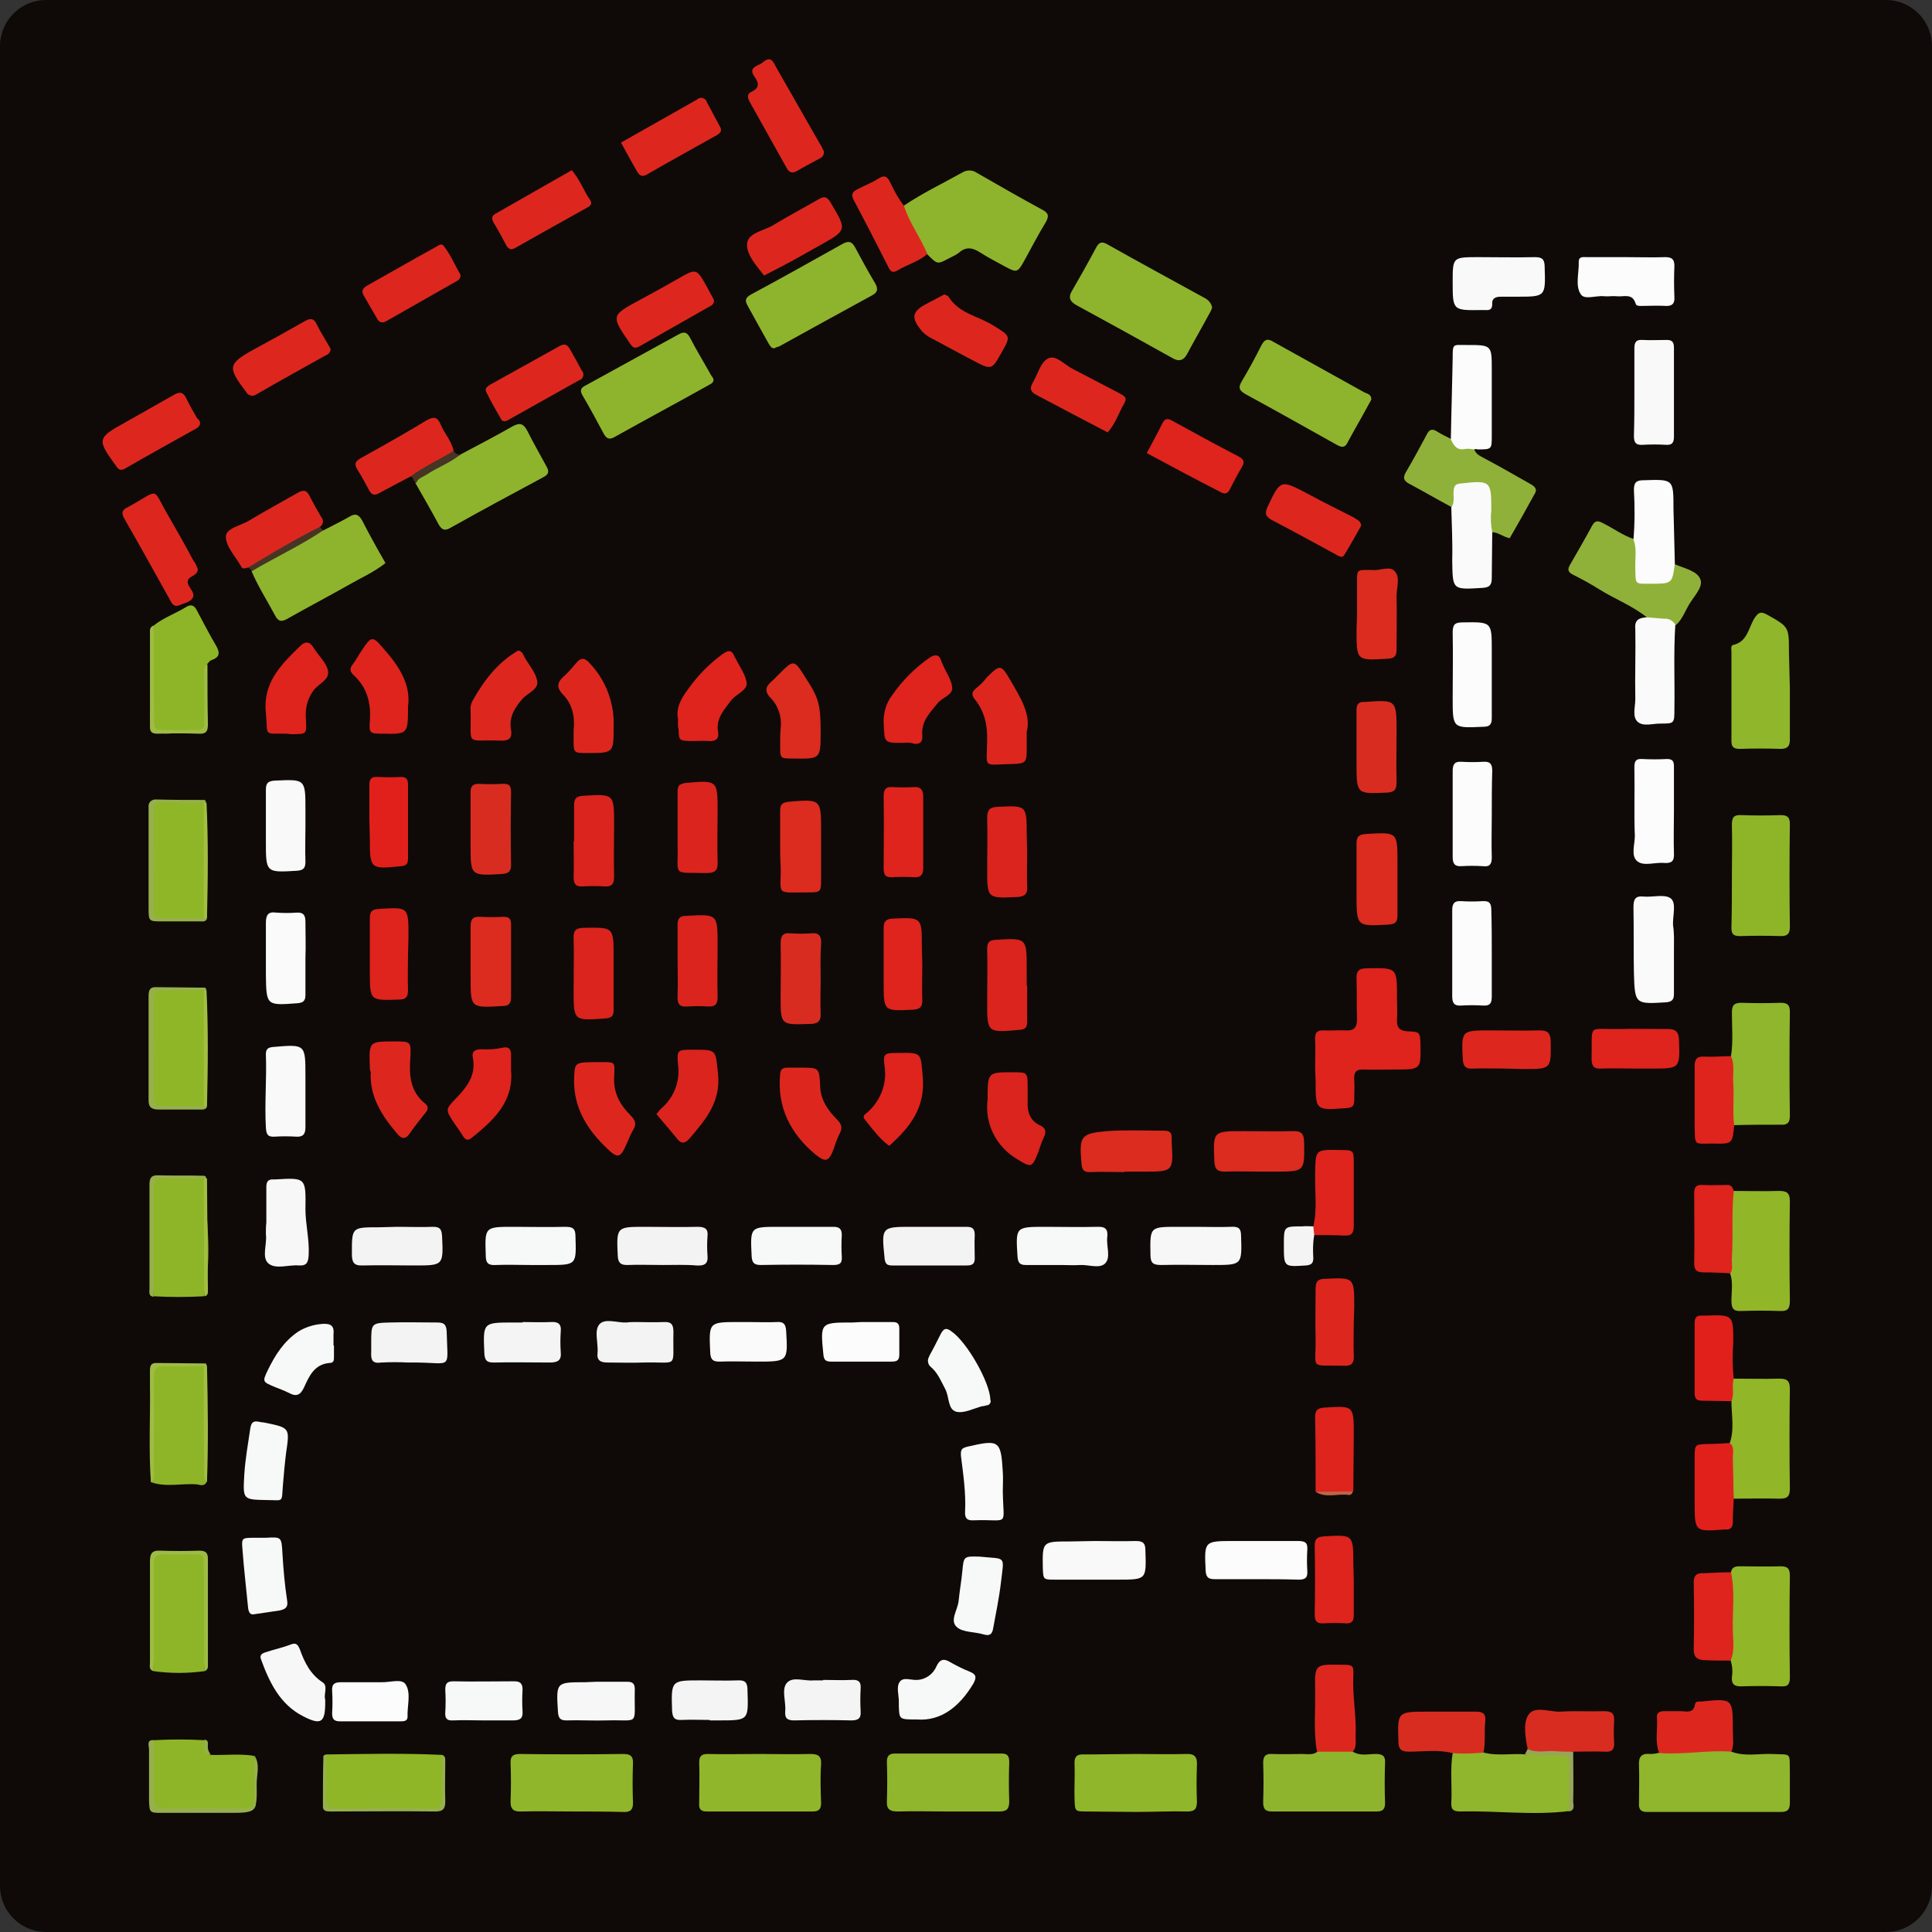 <?xml version="1.0" encoding="utf-8"?>
<!-- Generator: Adobe Illustrator 22.1.0, SVG Export Plug-In . SVG Version: 6.00 Build 0)  -->
<svg version="1.1" id="Calque_1" xmlns="http://www.w3.org/2000/svg" xmlns:xlink="http://www.w3.org/1999/xlink" x="0px" y="0px"
	 viewBox="0 0 420 420" style="enable-background:new 0 0 420 420;" xml:space="preserve">
<rect x="0" y="0" width="420" height="420" fill="#333333" stroke="none"/>
<style type="text/css">
	.st0{fill:#0F0A07;}
	.st1{fill:#8EB42D;}
	.st2{fill:#8FB62C;}
	.st3{fill:#DF231D;}
	.st4{fill:#90B62B;}
	.st5{fill:#8EB528;}
	.st6{fill:#91B628;}
	.st7{fill:#8EB626;}
	.st8{fill:#8FB139;}
	.st9{fill:#F9F9F9;}
	.st10{fill:#FAFAFB;}
	.st11{fill:#DD271E;}
	.st12{fill:#FCFCFC;}
	.st13{fill:#DA241D;}
	.st14{fill:#D92C20;}
	.st15{fill:#F4F3F3;}
	.st16{fill:#DC2B1F;}
	.st17{fill:#F7F7F7;}
	.st18{fill:#F7F8F8;}
	.st19{fill:#E1201C;}
	.st20{fill:#F4F4F4;}
	.st21{fill:#96B04C;}
	.st22{fill:#9EBC45;}
	.st23{fill:#463425;}
	.st24{fill:#A1BF42;}
	.st25{fill:#98A45A;}
	.st26{fill:#BF6447;}
</style>
<title>Etude</title>
<g id="Calque_2_1_">
	<g id="Etude">
		<path class="st0" d="M10,0h400c5.5,0,10,4.5,10,10v400c0,5.5-4.5,10-10,10H10c-5.5,0-10-4.5-10-10V10C0,4.5,4.5,0,10,0z"/>
		<path class="st0" d="M412.7,410H7.6c-0.6-1.2-0.3-2.5-0.3-3.7c0-130.8,0-261.6,0-392.4c-0.1-1.2-0.1-2.5,0.2-3.7
			C8.7,9.7,9.9,10,11.2,10H409c4.5,0,4-0.5,4,4c0,130.8,0,261.6,0,392.4C413,407.6,413.4,408.9,412.7,410z"/>
		<path class="st1" d="M263.5,66.9c-0.1,0.3-0.3,0.8-0.5,1.1c-1.6,3-3.3,5.9-4.9,8.9c-0.8,1.5-1.8,1.8-3.3,0.9
			c-6.8-3.8-13.7-7.6-20.5-11.3c-1.3-0.7-2.3-1.5-1.3-3.2c1.8-3.1,3.6-6.3,5.3-9.5c0.6-1.1,1.2-1.4,2.4-0.7
			c7.1,4,14.3,7.9,21.4,11.8C262.9,65.4,263.4,66.1,263.5,66.9z"/>
		<path class="st1" d="M196.5,44.7c4-2.7,8.4-4.8,12.7-7.2c1-0.6,2.2-0.6,3.2,0.1c4.7,2.7,9.4,5.4,14.2,8c1.3,0.7,1.5,1.3,0.8,2.6
			c-1.7,2.8-3.2,5.7-4.8,8.6c-1.4,2.5-1.6,2.5-4.2,1.1c-1.8-1-3.6-1.9-5.3-3s-3.1-1.3-4.6,0c-0.6,0.5-1.3,0.8-2.1,1.2
			c-2.6,1.4-2.6,1.4-4.7-0.7C198.8,52.2,196.8,48.9,196.5,44.7z"/>
		<path class="st2" d="M376.4,380.8c2.9,1.1,5.8,0.4,8.7,0.5c4.5,0.2,3.9-0.5,4,4c0,2.1,0,4.3,0,6.5c0,1.4-0.3,2.1-1.9,2.1
			c-9.7,0-19.5,0-29.2,0c-1.3,0-1.8-0.6-1.7-1.9c0-2.7,0.1-5.5,0-8.2c-0.1-1.9,0.5-2.7,2.5-2.5c0.7,0,1.3-0.1,2-0.3
			c4.3-1.1,8.8-1.5,13.3-1.3C374.9,379.8,375.8,380.1,376.4,380.8z"/>
		<path class="st3" d="M285.9,232.1c0-2,0.1-4.1,0-6.1c-0.1-1.4,0.4-2.1,1.9-2s3.2-0.1,4.8,0c1.8,0.1,2.4-0.7,2.4-2.4
			c-0.1-2.9,0-5.9-0.1-8.8c-0.1-1.8,0.6-2.3,2.4-2.3c6.4-0.1,6.4-0.2,6.4,6.4c0,1.6,0.1,3.2,0,4.8s0.5,2.4,2.3,2.5
			c2.7,0.1,2.7,0.2,2.8,2.8c0.1,5.5,0.1,5.5-5.5,5.5c-2.3,0-4.5,0.1-6.8,0c-1.7-0.1-2.2,0.6-2.1,2.2s0,2.9,0,4.4s-0.5,1.7-1.8,1.8
			c-6.6,0.5-6.6,0.5-6.6-5.9L285.9,232.1z"/>
		<path class="st1" d="M298.1,86.9l-0.5,0.9c-1.5,2.8-3.1,5.5-4.6,8.3c-0.6,1.3-1.3,1.2-2.4,0.6c-6.6-3.7-13.2-7.4-19.8-11
			c-1.4-0.8-1.7-1.4-0.8-2.9c1.5-2.5,2.9-5.1,4.2-7.7c0.7-1.3,1.3-1.6,2.6-0.8c6.6,3.7,13.2,7.3,19.8,11
			C297.3,85.6,298.2,85.8,298.1,86.9z"/>
		<path class="st1" d="M155.1,82.4c0.1,0.8-0.5,1-1,1.3c-6.8,3.8-13.7,7.5-20.5,11.3c-1.2,0.7-1.8,0.3-2.4-0.8
			c-1.5-2.8-3-5.6-4.6-8.3c-0.6-1.1-0.3-1.6,0.7-2.1c6.7-3.7,13.5-7.4,20.2-11.1c1.4-0.8,2-0.3,2.6,0.9c1.4,2.7,3,5.3,4.5,8
			C154.8,81.8,155,82.2,155.1,82.4z"/>
		<path class="st1" d="M168.4,75.7c-0.8,0.1-1-0.6-1.3-1c-1.6-2.8-3.1-5.6-4.6-8.3c-0.7-1.2-0.3-1.8,0.8-2.4
			c6.7-3.6,13.3-7.3,19.9-11c1.3-0.7,2-0.5,2.7,0.8c1.4,2.6,2.8,5.2,4.3,7.7c0.7,1.2,0.7,2-0.6,2.7c-6.8,3.7-13.5,7.4-20.2,11.1
			C169,75.4,168.7,75.5,168.4,75.7z"/>
		<path class="st1" d="M100.1,98.8c3.8-2,7.6-4,11.3-6.1c1.6-0.9,2.4-0.6,3.2,0.9c1.3,2.6,2.8,5.2,4.2,7.8c0.7,1.2,0.4,1.8-0.8,2.4
			c-6.7,3.6-13.4,7.2-20,10.9c-1.3,0.8-2,0.5-2.7-0.8c-1.6-3-3.3-5.9-5-8.9c1.6-3.7,5.3-4.4,8.5-5.8C99.3,99.1,99.8,99.2,100.1,98.8
			z"/>
		<path class="st1" d="M70.3,115.3c1.9-1,3.8-1.9,5.7-3c1.3-0.8,2-0.4,2.7,0.8c1.6,3.1,3.3,6.2,5.1,9.3c-2.5,2-5.3,3.2-7.9,4.7
			c-4.4,2.5-9,4.9-13.4,7.4c-1.2,0.7-2,0.7-2.7-0.7c-1.7-3.2-3.7-6.3-5.1-9.6c1.5-2.7,4.6-3.2,6.9-4.7
			C64.3,117.8,67.1,116,70.3,115.3z"/>
		<path class="st1" d="M294.1,380.8c1.6,1,3.3,0.5,5,0.5c1.4,0,2.1,0.4,2,1.9c-0.1,2.9-0.1,5.9,0,8.8c0,1.3-0.5,1.8-1.8,1.8
			c-7.6,0-15.2,0-22.8,0c-1.6,0-1.9-0.7-1.9-2.1c0.1-2.8,0.1-5.7,0-8.5c0-1.5,0.6-2,2-1.9c2.1,0.1,4.3,0,6.5,0
			c1.1,0,2.3,0.3,3.3-0.5C288.7,379.2,291.7,379.2,294.1,380.8z"/>
		<path class="st4" d="M389.1,149.6c0,3.8,0,7.5,0,11.2c0,1.4-0.5,2-2,2c-2.9-0.1-5.9-0.1-8.9,0c-1.3,0-1.8-0.4-1.8-1.7
			c0-6.5,0-12.9,0-19.4c0-0.5-0.2-1.4,0.4-1.5c3.1-0.7,3.3-3.7,4.6-5.8c0.9-1.4,1.5-1.5,2.9-0.7c4.6,2.6,4.6,2.6,4.6,8L389.1,149.6z
			"/>
		<path class="st2" d="M341.2,393.7c-7.9,1-15.8-0.1-23.7,0.1c-1.4,0-2.1-0.3-2-1.9c0.2-3.6-0.3-7.2,0.3-10.8
			c2.2-0.9,4.6-0.9,6.8-0.1c3,0.8,6.1,0.1,9.2,0.4c2.6-1.5,5.4-0.8,8.2-0.7c0.9,0,1.7,0.7,1.7,1.6c0,0.1,0,0.1,0,0.2
			C341.4,386.2,342,390,341.2,393.7z"/>
		<path class="st2" d="M376.3,229.6c0.5-3.1,0.2-6.3,0.2-9.5c0-1.6,0.5-2.1,2.1-2.1c2.8,0.1,5.6,0.1,8.5,0c1.4,0,2,0.4,2,1.9
			c-0.1,7.6-0.1,15.1,0,22.7c0,1.5-0.6,2-2,1.9c-3.4,0-6.8,0-10.2,0.1c-0.6-0.3-1.1-0.9-1.1-1.6C375.5,238.6,374.9,234,376.3,229.6z
			"/>
		<path class="st5" d="M376.5,190.2c0-3.6,0.1-7.3,0-10.9c0-1.6,0.4-2.2,2.1-2.1c2.8,0.1,5.7,0.1,8.5,0c1.4,0,2,0.4,2,1.9
			c-0.1,7.5-0.1,15,0,22.4c0,1.5-0.5,2-2,2c-3-0.1-5.9-0.1-8.9,0c-1.4,0-1.8-0.5-1.8-1.8C376.5,197.9,376.5,194.1,376.5,190.2z"/>
		<path class="st4" d="M246.9,381.3c3.6,0,7.3,0.1,10.9,0c2-0.1,2.5,0.7,2.4,2.5c-0.1,2.6-0.1,5.2,0,7.8c0,1.6-0.4,2.2-2.1,2.2
			c-3.7-0.1-7.5,0.1-11.2,0.1c-3.5,0-7-0.1-10.5-0.1c-2.7,0-2.7,0-2.8-2.5s0.1-5.2,0-7.8c-0.1-1.6,0.5-2.2,2.1-2.1
			C239.5,381.4,243.2,381.3,246.9,381.3z"/>
		<path class="st2" d="M205.7,393.8c-3.5,0-7-0.1-10.5,0c-1.7,0-2.5-0.4-2.4-2.3c0.1-2.8,0.1-5.6,0-8.5c0-1.3,0.5-1.8,1.8-1.8
			c7.7,0,15.4,0,23.1,0c1.4,0,1.7,0.6,1.7,1.9c-0.1,2.8-0.1,5.7,0,8.5c0,1.6-0.5,2.2-2.1,2.2C213.4,393.8,209.6,393.8,205.7,393.8z"
			/>
		<path class="st4" d="M165.2,381.3c3.6,0,7.3,0.1,10.9,0c1.6,0,2.5,0.3,2.4,2.2c-0.2,2.8-0.1,5.7,0,8.5c0,1.3-0.5,1.8-1.8,1.8
			c-7.7,0-15.4,0-23.1,0c-1.4,0-1.7-0.7-1.6-1.9c0-3,0.1-5.9,0-8.8c0-1.3,0.5-1.8,1.8-1.8C157.5,381.4,161.4,381.3,165.2,381.3z"/>
		<path class="st4" d="M124.3,393.8c-3.6,0-7.3-0.1-10.9,0c-2,0.1-2.5-0.7-2.4-2.5c0.1-2.6,0.1-5.2,0-7.8c-0.1-1.5,0.3-2.2,2-2.2
			c7.5,0.1,15,0.1,22.5,0c1.6,0,2.2,0.5,2.1,2.2c-0.1,2.7-0.1,5.5,0,8.2c0.1,2-0.8,2.3-2.4,2.2C131.6,393.8,127.9,393.8,124.3,393.8
			z"/>
		<path class="st6" d="M376.9,299.7c3.3,0,6.6,0.1,9.8,0c1.6,0,2.4,0.3,2.4,2.2c-0.1,7.2-0.1,14.5,0,21.7c0,2-0.8,2.2-2.4,2.2
			c-3.3-0.1-6.5,0-9.8,0c-2.5-3.4-0.9-7.1-1.2-10.7c0-0.4,0.1-0.9,0.3-1.3c1.1-3,0.4-6.1,0.4-9.2
			C375.5,302.8,375.2,301.1,376.9,299.7z"/>
		<path class="st6" d="M376.9,258.9c3.3,0,6.5,0.1,9.8,0c1.6,0,2.4,0.3,2.4,2.2c-0.1,7.2-0.1,14.5,0,21.7c0,1.6-0.4,2.3-2.1,2.2
			c-2.8-0.1-5.6-0.1-8.5,0c-1.7,0.1-2.1-0.6-2.1-2.2c0-2,0.4-4.1-0.3-6c-1.1-5.3-0.5-10.6-0.4-15.9
			C375.7,260,376.2,259.2,376.9,258.9z"/>
		<path class="st6" d="M376.3,341.8c0.2-1.2,1-1.3,2-1.3c3,0,5.9,0.1,8.8,0c1.5,0,2,0.5,2,2c-0.1,7.3-0.1,14.7,0,22.1
			c0,1.4-0.3,2.1-1.9,2c-2.9-0.1-5.9-0.1-8.8,0c-1.5,0-2-0.6-1.9-2c0.2-1.2,0.1-2.5-0.3-3.7C375.1,354.6,375.1,348.1,376.3,341.8z"
			/>
		<path class="st5" d="M33.4,136c2.1-1.7,4.7-2.6,7-4c1.2-0.8,1.9-0.3,2.4,0.7c1.4,2.6,2.7,5.2,4.2,7.7c0.9,1.6,0.7,2.5-1,3.1
			c-0.4,0.1-0.7,0.6-1,0.9c-0.8,3.9-0.3,7.8-0.3,11.8c0,2.4-0.8,3.2-3.1,3c-2.7-0.3-6.2,1.1-7.9-0.5c-1.9-1.8-0.6-5.3-0.6-8.1
			C33.2,145.7,32.8,140.9,33.4,136z"/>
		<path class="st7" d="M70.9,381.4c8.4-0.1,16.8-0.3,25.2,0.1c0.8,3.4,0.2,6.8,0.4,10.1c0.1,1.4-0.7,1.7-1.9,1.7
			c-7.4,0-14.7,0-22.1,0c-1.3,0-1.9-0.4-1.8-1.8C70.8,388.2,70.2,384.8,70.9,381.4z"/>
		<path class="st5" d="M33.5,378.3c3.6-0.2,7.2-0.2,10.9,0c0.8,0.9-0.2,2.6,1.4,3.2c3.1,0.1,6.3-0.3,9.4,0.2
			c0.8,3.3,0.2,6.7,0.4,10.1c0.1,1.5-0.9,2-2.2,2c-6.1,0.1-12.2,0.1-18.3,0c-1.1,0-2.2-0.4-2.2-1.6C33,387.4,32,382.8,33.5,378.3z"
			/>
		<path class="st8" d="M358,134.2c-3.1-2.5-6.8-3.9-10.2-6c-1.9-1.2-3.9-2.3-5.9-3.3c-1-0.5-1.2-1.1-0.6-2.1
			c1.6-2.8,3.3-5.7,4.8-8.5c0.7-1.3,1.4-1.1,2.5-0.5c2.2,1.1,4.2,2.6,6.6,3.4c1.8,1,1.1,2.7,1.4,4.2c0.3,1.6-0.8,3.9,1.9,4.4
			c2.3,0.4,4.3,0.2,4.9-2.6c0.1-0.3,0.4-0.5,0.8-0.5c2,0.9,4.9,1.4,5.5,3.4c0.5,1.6-1.5,3.6-2.5,5.3c-0.9,1.5-1.5,3.3-2.9,4.5
			C362.1,135.3,359.8,135.6,358,134.2z"/>
		<path class="st5" d="M44.9,322.2c-0.5,1-1.4,0.6-2,0.5c-3.3-0.3-6.8,0.7-10.1-0.5c0.7-7.3,0.2-14.7,0.2-22c0-2.7,0.6-3.9,3.5-3.6
			c2.6,0.3,5.2-0.2,7.8,0.2c0.8,5.2,0.1,10.4,0.3,15.5C44.8,315.6,44.4,318.9,44.9,322.2z"/>
		<path class="st5" d="M44.4,363.3c-3.7,0.5-7.3,0.5-11,0c-0.6-8-0.1-16-0.3-24c0-1.4,0.7-1.7,1.9-1.7c2.6,0,5.2,0,7.8,0
			c1.2,0,1.9,0.4,1.9,1.7C44.5,347.2,45,355.3,44.4,363.3z"/>
		<path class="st5" d="M44.3,281.8c-3.6,0.2-7.3,0.2-10.9,0c-0.8-8.2-0.1-16.4-0.3-24.6c0-1.2,0.8-1.5,1.8-1.4
			c3.2,0.1,6.3-0.2,9.4,0.2C44.9,264.6,46.2,273.2,44.3,281.8z"/>
		<path class="st8" d="M320.5,97.7c0.4,1.2,1.5,1.5,2.5,2.1c3.2,1.7,6.3,3.5,9.5,5.3c0.9,0.5,1.9,1.1,1.1,2.3
			c-1.8,3.3-3.6,6.5-5.4,9.6c-1.5-0.3-2.5-1.3-3.8-1.3c-2.1-1.9-0.9-4.4-1.2-6.7c-0.1-1.9-1.6-3.4-3.5-3.3c-0.5,0-1.1,0.2-1.5,0.4
			c-0.8,0.4-1,1.1-1.2,1.9s0,2.2-1.5,2.2c-3-1.6-5.9-3.3-8.9-4.9c-1.2-0.6-1.8-1.2-1-2.6c1.6-2.7,3.1-5.5,4.6-8.3
			c0.5-1,1.1-1.3,2.2-0.6s2,1.1,3,1.6C317.1,96.1,319,96.4,320.5,97.7z"/>
		<path class="st9" d="M355.3,85.2c0-3.2,0-6.3,0-9.5c0-1.3,0.4-1.9,1.7-1.8c1.8,0.1,3.6,0,5.4,0c1.2,0,1.5,0.6,1.5,1.7
			c0,6.5,0,12.9,0,19.3c0,1.2-0.3,1.9-1.7,1.8c-1.7-0.1-3.4-0.1-5.1,0c-1.6,0.1-1.9-0.6-1.9-2C355.3,91.6,355.3,88.4,355.3,85.2z"/>
		<path class="st10" d="M363.9,206.6c0,3.2,0,6.3,0,9.5c0,1.3-0.5,1.7-1.8,1.8c-6.6,0.4-6.7,0.4-6.9-6.3c-0.1-4.8,0-9.5-0.1-14.3
			c0-1.7,0.3-2.6,2.2-2.4s4.6-0.6,5.9,0.4s0.4,3.8,0.5,5.8C364,203,363.9,204.8,363.9,206.6z"/>
		<path class="st9" d="M315.8,61.3c0-5.4,0-5.4,5.6-5.4c4.1,0,8.2,0.1,12.3,0c1.6,0,2.1,0.5,2.1,2.2c0.2,6.4,0.2,6.4-6,6.4
			c-1.1,0-2.3,0-3.4,0s-2.1,0.2-2,1.6c0,1.1-0.5,1.4-1.5,1.3h-0.7C315.8,67.5,315.8,67.5,315.8,61.3z"/>
		<path class="st11" d="M179.1,32.9c0.1,0.6-0.2,1.2-0.8,1.5c-1.7,0.9-3.4,1.8-5.1,2.8c-1.1,0.6-1.7,0.2-2.2-0.7
			c-2.7-4.8-5.4-9.7-8.1-14.5c-0.4-0.8-0.5-1.6,0.4-2c1.7-0.8,1.8-1.8,0.8-3.2c-1.7-2.3,0.8-2.4,1.8-3.3c1.6-1.3,2.1-0.3,2.7,0.9
			c3.2,5.6,6.4,11.2,9.6,16.8C178.6,31.8,178.9,32.5,179.1,32.9z"/>
		<path class="st11" d="M43,123.7c0,1.7-2.3,1.4-2.2,2.9c0.1,1.1,1.5,2,1.2,3.1s-1.9,1.4-3.1,1.9c-1,0.4-1.5-0.3-1.9-1.1
			c-3.3-5.9-6.6-11.9-10-17.8c-0.7-1.2-0.4-1.9,0.7-2.4c7.4-4,5.1-4.6,9,2c1.8,3.1,3.6,6.3,5.3,9.5C42.5,122.4,42.8,123.2,43,123.7z
			"/>
		<path class="st12" d="M320.5,97.7c-0.7-0.1-1.3-0.2-2-0.1c-1.8,0.4-2.5-0.8-3.1-2.1c0.1-5.9,0.3-11.7,0.4-17.6c0-3.3,0-2.9,3-2.9
			c5.5,0,5.5,0,5.5,5.4c0,4.8,0,9.5,0,14.3c0,3,0,3-3.1,3C320.9,97.6,320.7,97.6,320.5,97.7z"/>
		<path class="st10" d="M315.5,110.3c0.8-1.1,0.4-2.4,0.5-3.6s0.5-1.5,1.6-1.6c6.5-0.7,6.6-0.6,6.6,5.9c-0.2,1.6-0.1,3.2,0.2,4.7
			c0,3.3-0.1,6.6-0.1,9.8c0,1.4-0.2,2.2-2,2.3c-6.6,0.4-6.5,0.5-6.6-6C315.8,118,315.6,114.1,315.5,110.3z"/>
		<path class="st10" d="M358,134.2c1.2,0.1,2.4,0.2,3.7,0.3c1-0.1,2,0.4,2.5,1.3c-0.4,6.1-0.1,12.2-0.2,18.3c0,3.2,0,3.2-3.1,3.2
			c-1.7,0-3.7,0.7-4.9-0.4s-0.5-3.2-0.5-4.9c-0.1-5.1,0.1-10.2,0-15.3C355.3,134.7,356.4,134.3,358,134.2z"/>
		<path class="st12" d="M364.1,122.6c-0.6,4.3-0.6,4.3-5.3,4.3c-3.5,0-3.2,0.2-3.3-3.3c-0.1-2.1,0.4-4.3-0.4-6.3
			c0.3-3.6,0.3-7.2,0.1-10.8c0-1.6,0.5-2.1,2.1-2.1c6.5-0.2,6.5-0.3,6.5,6.2C363.9,114.4,364,118.5,364.1,122.6z"/>
		<path class="st12" d="M353.5,55.9c2.8,0,5.7,0.1,8.5,0c1.4,0,2,0.4,2,1.9c-0.1,2.3-0.1,4.5,0,6.8c0.1,1.5-0.6,2-2,1.9
			c-1.6-0.1-3.2,0-4.8,0c-0.6,0-1.4,0.1-1.6-0.4c-0.7-2.5-2.6-1.5-4.2-1.7c-0.9-0.1-1.8,0.1-2.7,0c-1.8-0.2-4.3,0.9-5.1-0.5
			c-1.2-1.9-0.3-4.6-0.4-7c0-1.2,1-1,1.7-1L353.5,55.9z"/>
		<path class="st12" d="M324.3,177.2c0,3.1-0.1,6.1,0,9.2c0,1.4-0.4,2.1-1.9,1.9c-1.6-0.1-3.2-0.1-4.7,0c-1.5,0.1-1.9-0.6-1.9-2
			c0-6.2,0-12.4,0-18.7c0-1.4,0.4-2.1,1.9-2c1.6,0.1,3.2,0.1,4.8,0c1.6-0.1,1.9,0.7,1.9,2C324.3,170.8,324.3,174,324.3,177.2z"/>
		<path class="st11" d="M166.1,59.9c-1.7-2.2-3.8-4.5-3.7-6.8c0.1-2.5,3.6-2.9,5.6-4.1c3.3-2,6.7-3.8,10-5.7
			c1.3-0.8,1.9-0.4,2.6,0.8c3.5,5.9,3.6,5.9-2.3,9.2c-2,1.1-3.9,2.2-5.9,3.3S168.4,58.7,166.1,59.9z"/>
		<path class="st11" d="M155.2,65.2c0.1,0.6-0.3,1.2-0.9,1.4c-5.1,2.9-10.2,5.8-15.3,8.7c-1.1,0.6-1.5,0.2-2.1-0.7
			c-4.1-6-4.1-6,2.2-9.4c2.8-1.5,5.5-3,8.3-4.6c4-2.3,4-2.3,6.3,1.8C154.2,63.3,154.7,64.3,155.2,65.2z"/>
		<path class="st12" d="M324.3,207.4c0,3.1,0,6.1,0,9.2c0,1.4-0.3,2.1-1.9,2c-1.6-0.1-3.2-0.1-4.8,0c-1.5,0.1-1.9-0.6-1.9-2
			c0-6.2,0-12.4,0-18.7c0-1.4,0.4-2.1,1.9-2c1.6,0.1,3.2,0.1,4.7,0c1.6-0.1,1.9,0.6,1.9,2C324.3,201.1,324.3,204.3,324.3,207.4z"/>
		<path class="st9" d="M238,335c2.9,0,5.9,0.1,8.8,0c1.5,0,2.2,0.3,2.2,2c0.2,6.4,0.3,6.4-6,6.4h-13.6c-2.6,0-2.6,0-2.7-2.5
			c-0.1-5.8-0.1-5.8,5.8-5.8L238,335z"/>
		<path class="st12" d="M324.3,146.6c0,3.2,0,6.3,0,9.5c0,1.5-0.5,1.9-2,1.9c-6.5,0.3-6.5,0.3-6.5-6.2c0-4.8,0.1-9.5,0-14.3
			c0-1.9,0.6-2.2,2.3-2.2c6.2-0.1,6.2-0.1,6.2,6.1L324.3,146.6z"/>
		<path class="st12" d="M363.9,176.3c0,3.1-0.1,6.1,0,9.2c0.1,1.7-0.5,2.2-2.1,2.1c-2-0.2-4.5,0.8-5.9-0.4s-0.5-3.6-0.5-5.5
			c-0.2-5,0-10-0.1-14.9c0-1.3,0.3-1.9,1.7-1.8c1.8,0.1,3.6,0.1,5.4,0c1.2,0,1.5,0.5,1.5,1.6C363.9,169.7,363.9,173,363.9,176.3z"/>
		<path class="st11" d="M124.3,37c1.8,2.1,2.6,4.5,4,6.5c0.5,0.8,0.1,1.2-0.6,1.6c-5.2,2.9-10.4,5.8-15.7,8.8
			c-0.9,0.5-1.4,0.3-1.9-0.5c-0.9-1.7-1.8-3.4-2.8-5c-0.6-1.1-0.3-1.6,0.7-2.1C113.5,43.2,118.8,40.1,124.3,37z"/>
		<path class="st11" d="M135,31l16.6-9.4c0.5-0.5,1.3-0.4,1.8,0.1c0.1,0.1,0.2,0.2,0.2,0.4c1,1.8,1.9,3.6,2.9,5.4
			c0.6,1,0,1.5-0.7,1.9c-5,2.8-10.1,5.6-15.1,8.5c-1,0.6-1.6,0.4-2.2-0.6C137.3,35.2,136.2,33.2,135,31z"/>
		<path class="st11" d="M89.2,103.6c-2.2,1.2-4.4,2.3-6.6,3.5c-1.1,0.7-1.8,0.6-2.4-0.6c-0.8-1.5-1.6-3-2.5-4.4
			c-0.8-1.3-0.4-1.9,0.9-2.6c4.7-2.6,9.5-5.3,14.1-8.1c1.6-0.9,2.4-0.8,3.1,0.9c0.8,1.9,2.4,3.6,2.8,5.7
			C96.2,101,92.8,102.5,89.2,103.6z"/>
		<path class="st11" d="M100.1,59.7c0.1,0.6-0.3,1.2-0.8,1.4c-5.1,2.9-10.2,5.8-15.3,8.7C83,70.4,82.4,70,82,69.3
			c-1-1.7-1.9-3.3-2.9-5c-0.6-1-0.3-1.6,0.7-2.2c5-2.8,10-5.7,15.1-8.5c0.5-0.3,1.1-0.7,1.5-0.2C98,55.4,98.9,57.7,100.1,59.7z"/>
		<path class="st11" d="M71.9,75.9c-0.1,0.6-0.4,1.1-1,1.3c-5,2.8-10.1,5.6-15.1,8.5c-0.6,0.5-1.6,0.4-2.1-0.2
			c-0.1-0.1-0.1-0.2-0.2-0.3c-4.1-5.4-4-6.1,1.8-9.3c3.7-2,7.3-4,11-6.1c1.2-0.7,2-0.6,2.6,0.8C69.8,72.4,70.9,74.1,71.9,75.9z"/>
		<path class="st11" d="M43.5,91.9c0,0.8-0.6,1.1-1.1,1.4c-5,2.8-10.1,5.6-15.1,8.5c-0.9,0.5-1.4,0.5-2-0.4
			c-0.1-0.1-0.1-0.2-0.2-0.3c-4-5.5-4-5.9,2-9.2c3.5-2,7.1-4,10.6-6c1.5-0.9,2.2-0.6,2.9,0.9s1.5,2.8,2.3,4.2
			C43.3,91.2,43.4,91.6,43.5,91.9z"/>
		<path class="st9" d="M66.4,237.3c0,2.6,0,5.2,0,7.8c0,1.4-0.5,2.1-2,2c-1.6-0.1-3.2-0.1-4.7,0c-1.6,0.1-1.8-0.6-1.9-2
			c-0.3-5.3,0.2-10.6,0-15.9c0-1.1,0.4-1.5,1.6-1.6c7-0.6,7-0.6,7,6.3L66.4,237.3z"/>
		<path class="st11" d="M109.7,91.6c-0.2-0.1-0.5-0.1-0.6-0.2c-1.2-2.1-2.4-4.1-3.4-6.2c-0.4-0.8,0.3-1.2,0.9-1.6
			c5-2.8,10.1-5.6,15.1-8.4c1.1-0.6,1.7-0.2,2.2,0.7c0.9,1.6,1.8,3.2,2.6,4.7c0.5,0.5,0.4,1.3-0.1,1.8c-0.1,0.1-0.2,0.2-0.4,0.2
			l-15.7,8.8C110.1,91.5,109.9,91.5,109.7,91.6z"/>
		<path class="st11" d="M53.9,123.4c-0.4,0-0.8,0.4-1.3,0c-0.1-0.1-0.2-0.2-0.2-0.3c-1.2-2.1-3.3-4.3-3.3-6.4c0-1.9,3.2-2.4,5-3.5
			c3.5-2.1,7-4,10.5-6c1.2-0.7,2-0.8,2.7,0.6c0.8,1.6,1.7,3.2,2.6,4.7c0.5,0.6,0.4,1.5-0.3,2c0,0-0.1,0-0.1,0.1
			C64.8,118.2,59.5,121.1,53.9,123.4z"/>
		<path class="st12" d="M273.1,343.3c-3,0-5.9,0-8.9,0c-1.3,0-2-0.2-2.1-1.8c-0.3-6.5-0.4-6.5,6.2-6.5c4.6,0,9.3,0,13.9,0
			c1.4,0,2.1,0.3,2,1.8c-0.1,1.6-0.1,3.2,0,4.8c0.1,1.6-0.7,1.8-2,1.8C279.2,343.3,276.1,343.3,273.1,343.3z"/>
		<path class="st3" d="M147.4,156.3c-0.5-2.3,0.6-4.4,2.2-6.5c2.1-3,4.7-5.6,7.6-7.7c1.3-0.9,2-0.7,2.5,0.7c0,0.1,0.1,0.2,0.2,0.3
			c0.8,1.7,2.1,3.4,2.4,5.2s-2.2,2.5-3.3,3.9c-1.6,2.1-3.4,4-2.9,6.9c0.3,1.4-0.5,2.1-1.9,2s-2.7,0-4.1,0c-2.5-0.1-2.5-0.1-2.6-2.7
			C147.3,157.9,147.4,157.3,147.4,156.3z"/>
		<path class="st13" d="M214.7,239c0-5.9,0-5.9,5.4-5.9c3.3,0,3.3,0,3.3,3.3c0,1,0,2,0,3.1c-0.1,2.2,0.5,4.1,2.6,5.1
			c1.4,0.6,1.5,1.5,0.9,2.7c-0.5,1-0.8,2.1-1.2,3.2c-1.3,3.3-1.5,3.4-4.4,1.6C216.6,249.4,214,244.3,214.7,239z"/>
		<path class="st11" d="M205.3,64c0.3,0.2,0.7,0.2,0.9,0.5c2.3,3.7,6.5,4.2,9.8,6.3c3.7,2.3,3.8,2.2,1.7,5.9s-2.1,3.8-6.1,1.7
			c-2.9-1.5-5.8-3.1-8.6-4.6c-0.9-0.4-1.8-1-2.5-1.7c-2.6-3.1-2.3-4.4,1.2-6.2L205.3,64z"/>
		<path class="st11" d="M196.5,44.7c1.2,3.8,3.6,6.9,5.1,10.5c-1.9,1.7-4.4,2.3-6.5,3.6c-0.9,0.5-1.4,0.4-1.9-0.6
			c-2.5-4.9-5-9.8-7.6-14.7c-0.7-1.3-0.2-1.9,0.9-2.4c1.5-0.8,3.1-1.4,4.5-2.3s2-0.3,2.6,1C194.4,41.5,195.3,43.2,196.5,44.7z"/>
		<path class="st13" d="M223.3,214.3c0,2.6,0,5.2,0,7.8c0,1.3-0.4,1.7-1.8,1.8c-6.9,0.6-6.9,0.6-6.9-6.1c0-3.8,0.1-7.7,0-11.5
			c0-1.4,0.4-1.9,1.9-2c6.7-0.4,6.7-0.4,6.7,6.3V214.3z"/>
		<path class="st14" d="M102.3,180c0-2.6,0-5.2,0-7.8c0-1.3,0.5-1.8,1.8-1.8c1.7,0.1,3.4,0.1,5.1,0s1.9,0.6,1.9,2
			c-0.1,5.2-0.1,10.4,0,15.6c0,1.4-0.5,1.9-2,2c-6.8,0.4-6.8,0.4-6.8-6.3L102.3,180z"/>
		<path class="st15" d="M86.4,266.7c2.6,0,5.2,0.1,7.8,0c1.5,0,1.8,0.6,1.9,2c0.3,6.4,0.3,6.4-6,6.4c-3.7,0-7.5-0.1-11.2,0
			c-2,0.1-2.4-0.7-2.4-2.5c0-5.8-0.1-5.8,5.9-5.8L86.4,266.7z"/>
		<path class="st13" d="M133.4,211.5c0,2.7,0,5.4,0,8.1c0,1.3-0.5,1.7-1.8,1.8c-6.9,0.5-6.9,0.6-6.9-6.2c0-3.7,0.1-7.5,0-11.2
			c-0.1-1.8,0.6-2.3,2.3-2.3c6.4-0.1,6.4-0.2,6.4,6.4L133.4,211.5z"/>
		<path class="st16" d="M294.9,191.1c0-2.6,0-5.2,0-7.8c0-1.4,0.5-1.9,2-2c6.9-0.4,6.9-0.5,6.9,6.2c0,3.8,0,7.7,0,11.5
			c0,1.5-0.5,1.9-2,2c-6.9,0.4-6.9,0.4-6.9-6.5L294.9,191.1z"/>
		<path class="st13" d="M147.3,208.5c0-2.5,0-5,0-7.4c0-1.4,0.4-2,1.9-2c6.8-0.4,6.8-0.4,6.8,6.3c0,3.7-0.1,7.5,0,11.2
			c0,1.5-0.3,2.3-2.1,2.2c-1.5-0.1-2.9-0.1-4.4,0c-1.9,0.2-2.3-0.7-2.2-2.4C147.4,213.7,147.3,211.1,147.3,208.5z"/>
		<path class="st15" d="M202.3,266.7c2.6,0,5.2,0,7.8,0c1.3,0,1.8,0.4,1.8,1.8c-0.1,1.7,0,3.4,0,5.1c0,1.2-0.6,1.5-1.7,1.5
			c-5.4,0-10.9,0-16.3,0c-1.1,0-1.5-0.4-1.6-1.6c-0.7-6.8-0.7-6.8,6-6.8L202.3,266.7z"/>
		<path class="st11" d="M80.4,232c-0.2-5.6-0.2-5.6,5.4-5.6c3.5,0,3.6,0,3.4,3.6c-0.3,3.8,0,7.3,3.2,9.9c0.8,0.6,0.7,1.3,0.1,2
			c-1.2,1.5-2.4,3-3.5,4.6c-1,1.4-1.9,0.9-2.7-0.1c-3.3-3.9-6-8-5.7-13.4C80.4,232.7,80.4,232.3,80.4,232z"/>
		<path class="st14" d="M294.9,162.1c0-2.6,0-5.2,0-7.8c0-1.1,0.4-1.7,1.5-1.7c0.1,0,0.2,0,0.3,0c6.9-0.5,6.9-0.5,6.9,6.5
			c0,3.6-0.1,7.3,0,10.9c0,1.6-0.4,2.2-2,2.3c-6.7,0.3-6.7,0.4-6.7-6.4L294.9,162.1L294.9,162.1z"/>
		<path class="st15" d="M144.1,275c-2.6,0-5.2-0.1-7.8,0c-1.4,0-1.9-0.5-2-1.9c-0.3-6.4-0.3-6.4,5.9-6.4c3.8,0,7.7,0.1,11.5,0
			c1.6,0,2.3,0.5,2.1,2.1c-0.1,1.4-0.1,2.7,0,4.1c0.2,1.9-0.7,2.3-2.4,2.2C149.1,274.9,146.6,275,144.1,275z"/>
		<path class="st17" d="M260.1,266.7c2.5,0,5,0.1,7.5,0c1.6-0.1,2.2,0.3,2.2,2c0.2,6.3,0.2,6.3-6.1,6.3c-3.8,0-7.5-0.1-11.2,0
			c-1.7,0-2.4-0.3-2.4-2.2c-0.1-6.1-0.2-6.1,6-6.1L260.1,266.7z"/>
		<path class="st13" d="M124.8,182.9c0-2.6,0-5.2,0-7.8c0-1.4,0.4-2,1.9-2.1c6.8-0.4,6.8-0.5,6.8,6.3c0,3.7-0.1,7.4,0,11.2
			c0,1.6-0.4,2.3-2.1,2.2c-1.6-0.1-3.2-0.1-4.7,0c-1.5,0.1-2-0.5-2-2c0.1-2.6,0-5.2,0-7.8L124.8,182.9z"/>
		<path class="st13" d="M147.3,180.2c0-2.7,0-5.4,0-8.1c0-1.3,0.4-1.7,1.8-1.9c6.9-0.6,6.9-0.6,6.9,6.2c0,3.6-0.1,7.2,0,10.8
			c0.1,1.8-0.3,2.6-2.4,2.6c-7.7-0.2-6.1,0.9-6.3-6.2C147.3,182.5,147.3,181.3,147.3,180.2z"/>
		<path class="st13" d="M142.7,242.2c0.3-0.4,0.6-0.7,0.9-1.1c2.8-2.3,4.3-5.9,3.8-9.6c-0.3-3.3-0.1-3.3,3.2-3.3
			c5.4,0,4.9,0,5.5,5.3c0.6,6.1-2.7,9.9-6.2,14c-1.1,1.3-2,1.1-2.9-0.2C145.6,245.6,144.2,244,142.7,242.2z"/>
		<path class="st14" d="M178.4,212.9c0,2.5-0.1,5,0,7.4c0.1,1.8-0.7,2.3-2.4,2.3c-6.3,0.2-6.3,0.3-6.3-6.1c0-3.7,0.1-7.4,0-11.2
			c0-1.7,0.3-2.6,2.2-2.4c1.5,0.1,2.9,0.1,4.4,0c1.9-0.2,2.3,0.7,2.2,2.4C178.3,207.9,178.4,210.4,178.4,212.9L178.4,212.9z"/>
		<path class="st18" d="M173.1,266.7c2.7,0,5.4,0,8.1,0c1.3,0,1.8,0.5,1.8,1.8c-0.1,1.6-0.1,3.2,0,4.7c0.1,1.6-0.6,1.8-2,1.8
			c-5.2-0.1-10.4-0.1-15.6,0c-1.5,0-1.9-0.5-2-1.9c-0.3-6.4-0.4-6.4,6-6.4L173.1,266.7L173.1,266.7z"/>
		<path class="st18" d="M230.8,275c-2.6,0-5.2,0-7.8,0c-1.3,0-1.7-0.5-1.8-1.8c-0.4-6.5-0.5-6.5,6.1-6.5c3.7,0,7.5,0.1,11.2,0
			c1.9-0.1,2.4,0.6,2.2,2.3c-0.2,1.9,0.8,4.3-0.4,5.6s-3.6,0.3-5.5,0.4C233.5,275.1,232.2,275,230.8,275z"/>
		<path class="st10" d="M66.4,208.2c0,2.7,0,5.4,0,8.1c0,1.3-0.5,1.7-1.8,1.8c-6.7,0.5-6.7,0.5-6.8-6.2c0-3.7,0-7.5,0-11.2
			c0-1.7,0.4-2.6,2.3-2.3c1.5,0.1,2.9,0.1,4.4,0c1.5-0.1,1.9,0.6,1.9,2C66.4,203,66.5,205.6,66.4,208.2L66.4,208.2z"/>
		<path class="st3" d="M200.7,180.9c0,2.6,0,5.2,0,7.8c0,1.4-0.5,2.1-2,2c-1.6-0.1-3.2-0.1-4.7,0c-1.6,0.1-1.9-0.6-1.9-2
			c0-5.2,0.1-10.4,0-15.6c0-1.4,0.4-2.1,1.9-2c1.6,0.1,3.2,0.1,4.7,0c1.5-0.1,2,0.7,2,2C200.7,175.7,200.7,178.3,200.7,180.9z"/>
		<path class="st16" d="M169.6,183.6c0-2.5,0-5,0-7.4c0-1.3,0.4-1.7,1.8-1.9c7.1-0.6,7.1-0.6,7.1,6.4c0,3.5,0,7,0,10.5
			c0,2.6-0.1,2.8-2.6,2.8c-7.7,0-6,0.8-6.2-5.9C169.6,186.6,169.6,185.1,169.6,183.6z"/>
		<path class="st13" d="M223.3,185.2c0,2.5-0.1,5,0,7.5c0.1,1.5-0.4,2.2-2.1,2.3c-6.6,0.3-6.6,0.4-6.6-6.2c0-3.6,0.1-7.3,0-10.9
			c0-1.7,0.4-2.4,2.2-2.5c6.4-0.3,6.4-0.4,6.4,6.1L223.3,185.2z"/>
		<path class="st18" d="M115.2,275c-2.5,0-5-0.1-7.4,0c-1.5,0.1-2.2-0.3-2.2-2c-0.2-6.3-0.3-6.3,6.1-6.3c3.7,0,7.4,0.1,11.2,0
			c1.5,0,2.2,0.3,2.2,2c0.2,6.3,0.3,6.3-6,6.3L115.2,275z"/>
		<path class="st9" d="M66.4,179.5c0,2.6-0.1,5.2,0,7.8c0,1.4-0.4,1.9-1.9,2c-6.7,0.4-6.7,0.4-6.7-6.4c0-3.7,0-7.5,0-11.2
			c0-1.4,0.4-1.9,1.9-2c6.7-0.3,6.7-0.4,6.7,6.4L66.4,179.5z"/>
		<path class="st11" d="M240.8,94c-5.2-2.7-10.3-5.4-15.4-8.1c-1.2-0.6-1.7-1.3-0.9-2.7c1.1-1.8,1.7-4.5,3.4-5.3s3.5,1.4,5.3,2.3
			c3.2,1.7,6.4,3.3,9.6,5c2.3,1.2,2.3,1.3,1.1,3.4C243,90.4,242.3,92.3,240.8,94z"/>
		<path class="st11" d="M295.9,114.3c-1.2,2.1-2.4,4.3-3.7,6.4c-0.4,0.6-1,0.3-1.5,0c-4.8-2.6-9.5-5.2-14.3-7.7
			c-1.2-0.7-1.5-1.3-0.9-2.7c2.9-6.1,2.8-6.1,8.9-2.9c3.3,1.8,6.6,3.4,9.9,5.1C295,113,295.9,113.3,295.9,114.3z"/>
		<path class="st17" d="M57.9,265.8c0-2.6,0-5.2,0-7.8c0-1.1,0.4-1.7,1.6-1.6h0.3c6.7-0.4,6.7-0.4,6.6,6.4c0,3.4,0.9,6.7,0.7,10.1
			c-0.1,1.5-0.4,2.3-2.1,2.2c-2.2-0.2-5,0.9-6.6-0.4s-0.3-4.2-0.6-6.4C57.8,267.4,57.8,266.6,57.9,265.8z"/>
		<path class="st16" d="M178.4,159.1c0,5.9,0,5.9-6,5.8c-2.8,0-2.8,0-2.8-2.8c0-1.3,0-2.5,0.1-3.7c0.3-2.4-0.4-4.8-2.1-6.6
			c-1.6-1.6-1.1-2.7,0.4-3.9c0.4-0.4,0.8-0.8,1.2-1.2c3.4-3.4,3.4-3.4,5.9,0.6C178,151.7,178.4,153.2,178.4,159.1z"/>
		<path class="st14" d="M322.5,381c-2.3,0.2-4.5,0.3-6.8,0.1c-3.1-0.8-6.3-0.3-9.4-0.3c-1.8,0-2.3-0.6-2.3-2.3
			c-0.2-6.4-0.2-6.4,6.4-6.4c3.5,0,7,0,10.5,0c1.5,0,2.1,0.5,2,1.9C322.6,376.3,323,378.6,322.5,381z"/>
		<path class="st3" d="M62.3,159.5c-5.2-0.1-4,0.7-4.5-4.5c-0.7-6.7,3.4-10.6,7.5-14.6c1-1,2-1,2.8,0.3c0.1,0.2,0.3,0.4,0.4,0.6
			c1,1.5,2.5,2.9,2.8,4.5c0.4,1.9-1.9,2.8-3,4.1c-1.4,1.8-2,4-1.8,6.3c0.1,3.4,0.4,3.4-3.2,3.4L62.3,159.5z"/>
		<path class="st3" d="M249.3,98.5c1.2-2.3,2.4-4.4,3.4-6.5c0.6-1.2,1.3-1,2.2-0.5c4.7,2.6,9.5,5.2,14.3,7.7
			c1.1,0.6,1.5,1.1,0.8,2.3c-0.9,1.5-1.8,3.2-2.6,4.8c-0.5,1.1-1.2,1.2-2.2,0.6C259.9,104.2,254.7,101.4,249.3,98.5z"/>
		<path class="st16" d="M244.5,254.8c-2.5,0-5-0.1-7.4,0c-1.5,0.1-1.9-0.5-2-1.9c-0.5-5.9-0.2-6.5,5.5-7c4.1-0.3,8.4-0.1,12.5-0.1
			c1.1,0,1.7,0.4,1.6,1.6c0,0.2,0,0.4,0,0.7c0.4,6.6,0.4,6.6-6.1,6.6h-4.1L244.5,254.8z"/>
		<path class="st11" d="M124.8,235c0.1-4,0.1-4,4-4.1h1c4.3,0,3.8-0.3,3.7,3.5c-0.1,3.4,1.4,5.9,3.6,8.1c1.1,1.1,1.3,2,0.5,3.2
			c-0.5,0.9-0.9,1.8-1.3,2.8c-1.4,3.2-1.9,3.5-4.3,1.2C127.8,245.7,124.8,241.1,124.8,235z"/>
		<path class="st11" d="M133.4,158c0,5.7,0,5.7-5.7,5.7c-3,0-3,0-3-2.9c0-0.7,0-1.3,0-2c0.3-3-0.2-5.7-2.4-7.9
			c-1.3-1.4-1.2-2.5,0.1-3.7c1-0.9,1.9-1.9,2.8-3c1.2-1.5,2.1-1.1,3.2,0.2C131.8,148.1,133.6,153,133.4,158z"/>
		<path class="st11" d="M112.7,141.4c1,0.3,1.1,1.1,1.4,1.6c1,1.7,2.4,3.3,2.7,5.1s-2.2,2.6-3.3,3.9c-1.7,2-2.9,4-2.4,6.7
			c0.3,1.8-0.5,2.4-2.3,2.3c-7.8-0.3-6.3,1.5-6.5-6.6c-0.1-0.7,0.1-1.4,0.4-2C105.2,147.9,108.3,143.9,112.7,141.4z"/>
		<path class="st11" d="M223.2,159.1v3.5c0,3.2-0.1,3.4-3.4,3.5c-6.2,0.1-5.3,1.1-5.2-4.9c0.1-3.4-0.5-6.5-2.7-9.2
			c-0.7-0.9-0.7-1.5,0.2-2.3c0.9-0.7,1.7-1.5,2.4-2.4c2.9-2.9,3.1-2.9,5.1,0.5C221.8,151.6,224.2,155.3,223.2,159.1z"/>
		<path class="st11" d="M173.8,232.1h0.3c4,0,4,0,4.2,4.1c0.1,2.9,1.7,5.2,3.6,7.1c1.1,1.1,1.3,1.9,0.6,3.2c-0.5,1-0.9,2.1-1.2,3.1
			c-1.1,2.9-1.7,3.2-4,1.4c-5.4-4.5-8.4-10.2-7.7-17.5c0.1-1,0.5-1.4,1.5-1.4S172.9,232.1,173.8,232.1z"/>
		<path class="st16" d="M295,133.6c0-2.4,0-4.8,0-7.1c0-2.6,0-2.6,2.5-2.6c0.2,0,0.5,0,0.7,0c1.7,0.3,4-1.1,5.1,0.4
			c1.1,1.3,0.3,3.5,0.3,5.3c0.1,3.9,0,7.7,0,11.6c0,1.4-0.4,1.9-1.9,2c-6.8,0.4-6.8,0.5-6.8-6.2L295,133.6z"/>
		<path class="st3" d="M111.1,232.7c0.6,6.9-3.9,10.9-8.6,14.7c-0.9,0.7-1.4,0.3-1.9-0.5c-0.6-1-1.3-1.9-1.9-2.8
			c-1.9-2.9-1.9-2.9,0.5-5.4s4.3-5,3.6-8.7c-0.3-1.5,0.5-1.9,1.9-1.9c1.5,0.1,2.9,0,4.4-0.3c1.5-0.4,2.1,0.3,2,1.8
			C111.1,230.7,111.1,231.7,111.1,232.7z"/>
		<path class="st16" d="M111.1,208.9c0,2.6,0,5.2,0,7.8c0,1.4-0.4,2-1.9,2c-6.9,0.4-6.9,0.5-6.9-6.3c0-3.6,0-7.3,0-10.9
			c0-1.6,0.4-2.3,2.1-2.2s3.4,0.1,5.1,0c1.2,0,1.6,0.5,1.6,1.6C111.1,203.7,111.1,206.3,111.1,208.9z"/>
		<path class="st16" d="M273.8,254.7c-2.5,0-5-0.1-7.5,0c-1.5,0-2.2-0.4-2.3-2.1c-0.3-6.7-0.4-6.7,6.4-6.7c3.5,0,7,0.1,10.5,0
			c1.8-0.1,2.6,0.4,2.6,2.4c0.1,6.4,0.2,6.4-6.4,6.4L273.8,254.7z"/>
		<path class="st14" d="M332.1,380.2c-0.5-2.5-1-5.5,0.1-7.3c1.3-2.2,4.6-0.7,7-0.8c3.2-0.2,6.3,0,9.5-0.1c1.6,0,2.3,0.4,2.2,2.1
			c-0.1,1.6-0.1,3.2,0,4.8c0.1,1.5-0.6,2-2,1.9c-2.3-0.1-4.5,0-6.8,0C338.6,380.9,335.3,382,332.1,380.2z"/>
		<path class="st3" d="M196.4,161.5c-4.3,0-4.1,0-4.3-4.3c-0.1-2.1,0.5-4.3,1.8-6c2.2-3.2,4.9-5.9,8-8.1c1.3-0.9,2.3-1,2.8,0.8
			c0.1,0.3,0.3,0.6,0.4,0.9c0.7,1.6,1.8,3.1,1.9,4.7s-2.1,2.1-3.1,3.3c-1.7,2.1-3.7,4-3.4,7.1c0.1,1.3-0.4,1.9-1.7,1.8
			C197.9,161.4,197.1,161.4,196.4,161.5z"/>
		<path class="st3" d="M355.6,232.3c-2.5,0-5-0.1-7.5,0c-1.7,0.1-2.1-0.6-2.1-2.2c0.2-7.7-1.1-6.3,6-6.4c3.5-0.1,7,0,10.5,0
			c1.6,0,2.4,0.4,2.5,2.3c0.2,6.3,0.3,6.3-6.1,6.3H355.6z"/>
		<path class="st3" d="M88.7,153.6c0,6,0,6-5.5,5.9c-2.8,0-3-0.1-2.8-2.7c0.3-4-0.6-7.4-3.6-10.1c-0.8-0.8-0.8-1.4-0.1-2.3
			s1.3-2.1,2-3.1c2-3,2.3-3.1,4.5-0.5C86.5,144.5,89.4,148.6,88.7,153.6z"/>
		<path class="st11" d="M376.4,380.8c-5.2-0.4-10.4,0.7-15.7,0.3c-1-2.5-0.3-5.1-0.5-7.7c-0.1-1,0.5-1.4,1.5-1.4c1.2,0,2.5,0,3.7,0
			s2.8,0.6,3.1-1.6c0.1-0.6,0.9-0.5,1.4-0.5c6.8-0.7,6.8-0.7,6.8,6.2C376.7,377.7,377,379.3,376.4,380.8z"/>
		<path class="st3" d="M193.3,249.1c-1.1-0.8-2.1-1.8-3-2.9c-0.9-1-1.7-2.1-2.5-3.1c-0.1-0.3,0-0.7,0.3-0.9
			c3.2-2.5,4.8-6.5,4.2-10.4c-0.4-2.8,0-2.9,2.9-2.9c5.4-0.1,4.9,0,5.4,5.2C201.2,240.8,197.8,245.1,193.3,249.1z"/>
		<path class="st3" d="M200.5,209.7c0,2.6-0.1,5.2,0,7.8c0,1.4-0.5,1.9-2,2c-6.4,0.3-6.4,0.4-6.4-5.9c0-4,0-7.9,0-11.9
			c0-1.4,0.5-1.9,1.9-2c6.4-0.3,6.4-0.3,6.4,6L200.5,209.7z"/>
		<path class="st11" d="M294.1,380.8h-7.8c-0.8-4.5-0.3-9-0.4-13.5c-0.1-5.5,0-5.5,5.6-5.4c2.7,0,2.8,0.1,2.7,2.5
			c-0.2,4.4,0.7,8.7,0.5,13.1C294.7,378.7,294.9,379.9,294.1,380.8z"/>
		<path class="st3" d="M88.7,207.6c0,2.5-0.1,5,0,7.5c0,1.5-0.3,2.2-2,2.2c-6.3,0.2-6.3,0.3-6.3-6.1c0-3.9,0-7.7,0-11.6
			c0-1.4,0.4-1.9,1.9-2c6.5-0.4,6.5-0.5,6.5,5.9L88.7,207.6z"/>
		<path class="st3" d="M376.9,258.9c-0.5,4.9-0.1,9.7-0.4,14.6c-0.1,1.1,0.3,2.3-0.3,3.3c-1.9-0.1-3.8-0.2-5.8-0.2
			c-1.3,0-2.1-0.3-2.1-1.9c0.1-5.1,0-10.2,0-15.3c0-1.3,0.4-1.9,1.8-1.8c1.8,0.1,3.6,0,5.4,0C376.4,257.6,376.7,258.2,376.9,258.9z"
			/>
		<path class="st11" d="M327.4,232.3c-2.4,0-4.7-0.1-7.1,0c-1.5,0.1-2.2-0.3-2.3-2c-0.3-6.3-0.4-6.3,6.1-6.3c3.5,0,7,0.1,10.5,0
			c1.6,0,2.4,0.3,2.5,2.2c0.1,6.2,0.2,6.2-5.9,6.2L327.4,232.3z"/>
		<path class="st3" d="M376.3,229.6c0.9,1.9,0.3,4,0.5,6c0.2,3-0.2,6.1,0.2,9.1c-0.4,3.9-0.4,4-4.5,3.9c-4.4,0-4,0.6-4.1-3.9
			c0-4.3,0-8.6,0-12.9c0-1.6,0.5-2.2,2.2-2.1C372.4,229.8,374.3,229.6,376.3,229.6z"/>
		<path class="st11" d="M294.3,287.4c0,2.4-0.1,4.8,0,7.1c0.1,1.7-0.3,2.5-2.2,2.4c-7.6-0.2-6,1-6.1-5.9c-0.1-3.6,0-7.2,0-10.8
			c0-1.5,0.4-2.2,2.1-2.2c6.3-0.3,6.3-0.3,6.3,6.1L294.3,287.4z"/>
		<path class="st3" d="M294.3,343.6c0,2.5,0,5,0,7.5c0,1.3-0.4,1.9-1.8,1.8c-1.6-0.1-3.2-0.1-4.8,0c-1.6,0.1-1.9-0.7-1.9-2
			c0.1-5,0.1-10,0-14.9c0-1.4,0.5-1.9,2-2c6.4-0.4,6.4-0.4,6.4,6L294.3,343.6z"/>
		<path class="st19" d="M80.3,178.2c0-2.5,0-5,0-7.5c0-1.3,0.4-1.9,1.8-1.8c1.7,0.1,3.4,0.1,5.1,0c1.2,0,1.5,0.6,1.5,1.7
			c0,5.3,0,10.7,0,16c0,1.1-0.3,1.6-1.5,1.7c-6.7,0.7-6.8,0.6-6.8-5.9L80.3,178.2z"/>
		<path class="st3" d="M376.3,341.8c0.9,4.1,0.3,8.3,0.4,12.5c0,2.2,0.5,4.5-0.5,6.7c-1.9,0-3.8,0-5.8-0.1c-1.4-0.1-2.2-0.6-2.2-2.3
			c0.1-4.9,0.1-9.7,0-14.6c0-1.7,0.8-2.1,2.3-2C372.5,341.9,374.4,341.8,376.3,341.8z"/>
		<path class="st3" d="M285.5,266.6c0.9-3.8,0.3-7.7,0.4-11.5c0.1-5.2,0-5.2,5.3-5.1c3.1,0,3.1,0,3.1,3.1c0,4.4,0,8.9,0,13.3
			c0,1.6-0.4,2.3-2.1,2.2c-2.1-0.1-4.3-0.1-6.5-0.1C284.7,268,284.9,267.3,285.5,266.6z"/>
		<path class="st20" d="M113.6,287.4c2,0,4.1,0.1,6.1,0c1.5-0.1,2.4,0.3,2.2,2.1c-0.1,1.5-0.1,2.9,0,4.4c0.2,1.9-0.7,2.3-2.4,2.3
			c-4.1,0-8.1-0.1-12.2,0c-1.4,0-1.9-0.4-2-1.9c-0.3-6.8-0.4-6.8,6.3-6.8h2L113.6,287.4z"/>
		<path class="st18" d="M72.6,292.5c0,0.8,0,1.6,0,2.4s0,1.4-1,1.4c-3.3,0.3-4.4,2.9-5.5,5.3c-0.8,1.7-1.7,2.1-3.3,1.2
			c-1-0.5-2.1-0.9-3.1-1.3c-2.6-1.1-2.7-1.1-1.5-3.6c1.6-3.3,3.5-6.3,6.6-8.4c1.6-1,3.5-1.6,5.4-1.7c1.8-0.1,2.5,0.5,2.3,2.3
			c0,0.8,0,1.6,0,2.4H72.6z"/>
		<path class="st15" d="M88.7,296.2c-1.9-0.1-3.8-0.1-5.8,0c-2,0.3-2.3-0.6-2.2-2.3c0-0.7,0-1.4,0-2c0-4.2,0-4.3,4.1-4.4
			c3.4-0.1,6.8,0,10.2,0c1.4,0,2,0.3,2.1,1.9c0.2,8.4,1.3,6.9-6.4,6.8L88.7,296.2z"/>
		<path class="st3" d="M286,324.3c0-5.4,0-10.8-0.1-16.3c0-1.4,0.5-1.9,2-2c6.4-0.4,6.4-0.5,6.4,6c0,4.1-0.1,8.1-0.1,12.2
			C291.5,324.8,288.7,324.8,286,324.3z"/>
		<path class="st19" d="M376,313.7c1.1,0.8,0.7,2,0.7,3.1c0.1,3,0.1,6,0.2,9c-0.1,1.7-0.2,3.4-0.2,5.1c0,1.1-0.5,1.7-1.6,1.6h-0.3
			c-6.4,0.5-6.4,0.5-6.4-6c0-3.2,0-6.4,0-9.5s0-3,3.2-3.1C373,313.9,374.5,313.8,376,313.7z"/>
		<path class="st20" d="M154.3,373.9c-2,0-4.1-0.1-6.1,0c-1.7,0.1-2-0.6-2.1-2.1c-0.2-6.5-0.2-6.5,6.2-6.5c2.7,0,5.4,0.1,8.1,0
			c1.7-0.1,2.1,0.6,2.1,2.2c0.2,6.5,0.3,6.5-6.2,6.5H154.3z"/>
		<path class="st19" d="M376.9,299.7c-0.5,1.6,0.2,3.3-0.5,4.9c-2.1,0-4.3-0.1-6.4-0.1c-1.1,0-1.6-0.4-1.6-1.6c0-5.1,0-10.2,0-15.3
			c0-1.1,0.4-1.7,1.6-1.6c0.2,0,0.5,0,0.7,0c6.1-0.2,6.1-0.2,6.1,5.9C376.6,294.5,376.6,297.1,376.9,299.7z"/>
		<path class="st17" d="M70.7,369.5v0.6c0,4.4-0.9,5-4.8,3c-5.1-2.6-7.4-7.5-9.2-12.5c-0.3-0.9,0.4-1.2,1-1.4c1.8-0.6,3.7-1,5.5-1.7
			c1.2-0.5,1.6,0.1,2,1.1c1,2.8,2.3,5.4,4.9,7.1C71.4,366.5,70.3,368.3,70.7,369.5z"/>
		<path class="st20" d="M179,365.2c2,0,4.1,0.1,6.1,0c1.4-0.1,2.1,0.3,2,1.8c-0.1,1.7-0.1,3.4,0,5.1c0.1,1.5-0.6,1.9-2,1.9
			c-4.2-0.1-8.3-0.1-12.5,0c-1.6,0-2-0.6-1.9-2c0.2-2.1-0.9-4.8,0.4-6.2s3.8-0.3,5.8-0.5c0.7,0,1.4,0,2,0L179,365.2z"/>
		<path class="st15" d="M138.2,287.4c2,0,4.1,0.1,6.1,0c1.7-0.1,2.1,0.6,2.1,2.2c-0.2,8.1,1.3,6.4-6.5,6.6c-2.6,0.1-5.2,0-7.8,0
			c-1.5,0-2.4-0.4-2.2-2.1c0.2-2.1-0.8-4.8,0.4-6.2s3.9-0.3,5.9-0.4C136.9,287.4,137.6,287.4,138.2,287.4z"/>
		<path class="st18" d="M215.3,304.3c0.2,0.5-0.1,1.1-0.7,1.2c0,0-0.1,0-0.1,0c-0.3,0.1-0.7,0.2-1,0.2c-1.9,0.5-3.9,1.6-5.6,1.2
			c-1.9-0.5-1.5-3.2-2.4-4.9s-1.6-3.5-3.1-4.8c-0.7-0.5-0.9-1.6-0.4-2.3c0,0,0,0,0-0.1c0.9-1.6,1.7-3.2,2.5-4.8
			c0.6-1.1,1.1-1.5,2.3-0.6C210.2,291.7,215.2,300.5,215.3,304.3z"/>
		<path class="st10" d="M218,324.1c0.1,8.1,1.6,6.1-6.3,6.4c-1.4,0.1-2-0.4-1.9-1.9c0.2-4.1-0.4-8.1-0.9-12.1
			c-0.1-1.4,0.2-1.7,1.4-2c6.9-1.6,7.3-1.4,7.7,5.5C218.1,321.4,218,322.8,218,324.1z"/>
		<path class="st18" d="M199.3,373.8c-3.8,0-3.8,0-3.9-2.9c0-0.3,0-0.7,0-1c0-1.5-0.6-3.2,0.2-4.3s2.5-0.3,3.8-0.4
			c1.9-0.1,3.5-1.3,4.2-3c0.7-1.5,1.6-1.7,2.9-0.9c1.4,0.8,2.8,1.5,4.3,2.1c1.5,0.6,1.5,1.3,0.8,2.6
			C208.6,371,204.6,374.2,199.3,373.8z"/>
		<path class="st18" d="M213,338.4c5.8,0.6,5.3-0.4,4.6,5.6c-0.4,3.4-1.1,6.7-1.7,10c-0.2,1.3-0.8,1.7-2.1,1.3
			c-2-0.6-4.5-0.4-5.8-1.6c-1.6-1.4,0.2-3.7,0.4-5.7c0.2-2.1,0.6-4.3,0.8-6.4C209.5,338.3,209.5,338.3,213,338.4z"/>
		<path class="st10" d="M162.8,287.4c2,0,4.1,0.1,6.1,0c1.4-0.1,1.9,0.4,2,1.9c0.4,6.7,0.4,6.7-6.4,6.7c-2.7,0-5.4-0.1-8.1,0
			c-1.4,0-1.9-0.4-2-1.9c-0.3-6.7-0.4-6.7,6.3-6.7L162.8,287.4z"/>
		<path class="st18" d="M58,326.1c-5.2-0.1-5.2-0.1-4.9-5.4c0.2-3.4,0.8-6.7,1.3-10.1c0.2-1.4,0.7-1.8,2-1.5
			c0.4,0.1,0.9,0.1,1.3,0.2c5.3,1.1,5.3,1.1,4.5,6.5c-0.3,2.4-0.5,4.7-0.7,7.1C61.2,326.8,61.7,326.1,58,326.1z"/>
		<path class="st18" d="M55.4,350.9c-1.1,0.3-1.4-0.5-1.5-1.7c-0.4-4.2-0.9-8.3-1.2-12.5c-0.2-2.3-0.1-2.4,2.4-2.4
			c0.9,0,1.8,0,2.7,0c3.4-0.2,3.4-0.2,3.6,3.4c0.2,3.4,0.5,6.8,1,10.1c0.3,1.6-0.3,2-1.6,2.3L55.4,350.9z"/>
		<path class="st17" d="M129.6,365.6c2.3,0,4.5,0,6.8,0c1.2,0,1.6,0.5,1.6,1.6c-0.2,8.2,1.3,6.6-6.1,6.8c-2.9,0.1-5.9-0.1-8.8,0
			c-1.3,0-1.7-0.5-1.8-1.8c-0.4-6.5-0.5-6.5,5.9-6.5L129.6,365.6z"/>
		<path class="st18" d="M105,374c-2.2,0-4.3-0.1-6.5,0c-1.4,0.1-1.8-0.5-1.7-1.8c0.1-1.6,0.1-3.2,0-4.8c0-1.2,0.2-1.9,1.7-1.9
			c4.4,0.1,8.8,0,13.3,0c1.3,0,1.8,0.5,1.8,1.8c-0.1,1.6-0.1,3.2,0,4.8c0.1,1.6-0.7,1.9-2.1,1.9C109.3,374,107.2,374,105,374z"/>
		<path class="st12" d="M80.8,365.7c0.7,0,1.4,0,2,0c1.9,0.1,4.6-0.9,5.4,0.5c1.2,1.9,0.3,4.6,0.4,7c0,0.9-0.7,1-1.4,1
			c-4.4,0-8.8,0-13.3,0c-1.4,0-1.7-0.6-1.7-1.8c0.1-1.6,0.1-3.2,0-4.8c-0.1-1.6,0.6-1.9,2-1.9C76.5,365.7,78.6,365.7,80.8,365.7z"/>
		<path class="st12" d="M187.3,287.4c2.3,0,4.5,0,6.8,0c1,0,1.4,0.4,1.4,1.4c0,1.9,0,3.8,0,5.7c0,1.3-0.6,1.5-1.7,1.5
			c-4.4,0-8.8,0-13.2,0c-1.1,0-1.5-0.4-1.6-1.5c-0.7-7-0.7-7,6.3-7L187.3,287.4L187.3,287.4z"/>
		<path class="st21" d="M33.5,378.3c0,4.2,0,8.4,0,12.6c0,1.6,0.4,2.2,2.1,2.2c5.9-0.1,11.8-0.1,17.7,0c1.8,0,2-0.8,2-2.3
			c-0.1-3.1,0-6.1,0-9.2c1.3,2,0.5,4.1,0.5,6.2c0.1,6.3,0,6.3-6.1,6.3c-4.9,0-9.7,0-14.6,0c-2.6,0-2.6-0.1-2.7-2.7
			c0-3.7,0-7.5,0-11.2C32.3,379.4,31.9,378.1,33.5,378.3z"/>
		<path class="st20" d="M285.5,266.6l0.2,1.9c-0.3,1.7-0.3,3.3-0.2,5c0,1.1-0.4,1.5-1.6,1.6c-4.8,0.3-4.8,0.4-4.8-4.5c0-4,0-4,4-4
			C283.9,266.5,284.7,266.6,285.5,266.6z"/>
		<path class="st21" d="M45,240.5c-0.1,0.5-0.5,0.7-1,0.7c-3.2,0-6.3,0-9.5,0c-1.4,0-2.2-0.4-2.2-1.9c0-7.6,0-15.2,0-22.8
			c0-1,0.2-1.9,1.4-1.9c3.6,0,7.2,0.1,10.9,0.1c0.1,0,0.2,0.4,0.3,0.5c-0.3,0.3-0.6,0.5-1,0.6c-2.2,0.6-4.5,0.3-6.8,0.4
			c-1.8,0.1-2.7,0.9-2.7,2.7c0,5.9,0,11.8,0,17.7c0,1.8,0.9,2.6,2.7,2.7c2.3,0.1,4.5-0.2,6.8,0.4C44.4,240,44.7,240.2,45,240.5z"/>
		<path class="st21" d="M45,199.6c-0.2,0.9-1,0.7-1.6,0.7c-2.7,0-5.4,0-8.2,0c-2.8,0-2.9,0-2.9-2.8c0-6.4,0-12.7,0-19c0-1,0-2,0-3.1
			c-0.1-0.8,0.5-1.5,1.3-1.6c0.1,0,0.3,0,0.4,0c3.5,0.1,7,0.1,10.5,0.1c0.1,0,0.2,0.3,0.3,0.5c-0.3,0.3-0.6,0.5-1,0.6
			c-2.1,0.6-4.3,0.3-6.4,0.3c-1.9,0.1-3,0.7-3,2.8c0,5.9,0,11.8,0,17.7c0,1.9,1,2.6,2.8,2.7c2.3,0.1,4.5-0.3,6.8,0.4
			C44.4,199.2,44.7,199.4,45,199.6z"/>
		<path class="st22" d="M44.4,363.3c0-7.6,0-15.1-0.1-22.7c0-2.6,0-2.7-2.5-2.7c-2,0-4.1,0.1-6.1,0c-1.8-0.1-2.3,0.7-2.3,2.4
			c0,7.7,0,15.4,0,23c-1.1-0.3-0.8-1.2-0.8-2c0-7.3,0-14.5,0-21.8c0-1.6,0.3-2.5,2.2-2.4c2.8,0.1,5.7,0.1,8.5,0
			c1.2,0,1.9,0.3,1.9,1.7c0,7.8,0,15.6,0,23.5C45.2,362.7,44.9,363.2,44.4,363.3z"/>
		<path class="st21" d="M70.9,381.4c0,3.1,0,6.1,0,9.2c0,1.6,0.3,2.5,2.2,2.5c6.9-0.1,13.8-0.1,20.7,0c1.8,0,2.3-0.6,2.3-2.4
			c-0.1-3.1,0-6.1,0-9.2c0.7,0.2,0.7,0.8,0.7,1.3c0,2.9-0.1,5.9,0,8.8c0,1.5-0.4,2.2-2.1,2.2c-7.6-0.1-15.2,0-22.7,0
			c-1,0-1.9,0-1.8-1.3c0-3.5,0-7,0.1-10.5C70.2,381.6,70.6,381.5,70.9,381.4z"/>
		<path class="st22" d="M33.4,136c0,6.7,0,13.3,0.1,20c0,2.6,0,2.6,2.6,2.7c1.9,0,3.8,0,5.8,0c2.5,0,2.5-0.1,2.5-2.7
			c0-3.1,0-6.1,0-9.2c0-0.9-0.3-1.9,0.7-2.4c0,4.3,0,8.6,0.1,12.9c0,1.5-0.2,2.3-2,2.2c-2.9-0.1-5.9-0.1-8.8,0c-1,0-1.8-0.1-1.8-1.4
			c0-7,0-14,0-21C32.6,136.6,32.9,136.1,33.4,136z"/>
		<path class="st21" d="M44.3,256.2c-2.6,0-5.2,0-7.8,0c-3,0-3,0-3.1,2.9c0,7.6,0,15.2,0,22.8c-1.2-0.1-0.9-1.1-0.9-1.8
			c0-7.4,0-14.9,0-22.3c0-1.2,0-2.3,1.7-2.3c3.4,0.1,6.8,0,10.1,0.1c0.4,0,0.5,0.3,0.6,0.7C44.8,256.5,44.5,256.5,44.3,256.2z"/>
		<path class="st22" d="M44.3,297c-2.8,0-5.6,0.1-8.4,0c-1.9-0.1-2.5,0.6-2.5,2.5c0.1,6.5,0.1,13,0,19.6c0,1.1,0.5,2.3-0.6,3.1
			c-0.5-7-0.1-14-0.2-20.9c0-1.1,0-2.3,0-3.4c0-0.9,0.2-1.6,1.3-1.6c3.6,0,7.2,0.1,10.8,0.1c0.1,0,0.2,0.4,0.3,0.5
			C44.8,297.3,44.5,297.3,44.3,297z"/>
		<path class="st23" d="M53.9,123.4c5.1-3.1,10.3-6.2,15.7-8.9c0.1,0.4,0.4,0.7,0.8,0.7c-5,3.4-10.5,5.9-15.7,9
			C54.6,123.8,54.3,123.5,53.9,123.4z"/>
		<path class="st24" d="M44.3,256.2c0.2,0,0.4,0,0.7,0c0.1,8.1,0.1,16.3,0.2,24.4c0,0.5,0,1.1-0.8,1.2L44.3,256.2z"/>
		<path class="st23" d="M89.2,103.6c3-2.2,6.3-3.7,9.5-5.6c0.2,0.7,0.8,0.8,1.4,0.8c-2.2,1.8-5,2.8-7.4,4.4
			c-0.8,0.5-1.9,0.8-2.2,1.8C89.8,104.7,90,103.7,89.2,103.6z"/>
		<path class="st24" d="M44.3,297c0.2,0,0.4,0,0.7,0c0.2,8.4,0.3,16.8,0,25.2c-1-0.9-0.5-2.1-0.6-3.2
			C44.3,311.7,44.3,304.4,44.3,297z"/>
		<path class="st24" d="M45,240.5h-0.7c-0.8-1-1.1-2.2-1-3.5c-0.1-6.1-0.1-12.1,0-18.2c-0.1-1.2,0.2-2.5,1-3.5c0.2,0,0.4,0,0.6,0
			C45.3,223.7,45.2,232.1,45,240.5z"/>
		<path class="st24" d="M45,199.6h-0.7c-0.8-1-1.1-2.2-1-3.5c-0.1-6.1-0.1-12.1,0-18.2c-0.1-1.2,0.2-2.5,1-3.4c0.2,0,0.4,0,0.6,0
			C45.3,182.8,45.2,191.2,45,199.6z"/>
		<path class="st25" d="M332.1,380.2c2,1,4.1,0.3,6.2,0.5c1.2,0.1,2.5,0.1,3.7,0.1c0,3.6,0.1,7.2,0,10.8c0,0.8,0.5,1.9-0.9,2.2
			c0-3.4,0-6.8,0.1-10.2c0.1-1.7-0.6-2.1-2.2-2.1c-2.5,0.1-5,0-7.5-0.1L332.1,380.2z"/>
		<path class="st26" d="M286,324.3l8.1-0.1c-0.1,0.5-0.4,0.8-0.9,0.8C290.9,324.6,288.3,325.8,286,324.3z"/>
		<path class="st21" d="M45.8,381.4c-2.4-0.2-1-2.1-1.4-3.2c0.8,0,0.8,0.5,0.8,1.1C45.1,380.1,45.3,380.8,45.8,381.4z"/>
		<path class="st7" d="M44.3,215.3v25.1c-2.8,0-5.7,0-8.5,0c-1.7,0.1-2.5-0.3-2.4-2.2c0.1-6.9,0.1-13.8,0-20.7
			c0-1.9,0.8-2.3,2.4-2.2C38.7,215.4,41.5,215.3,44.3,215.3z"/>
		<path class="st7" d="M44.3,174.5v25.1c-2.8,0-5.7-0.1-8.5,0c-1.7,0-2.5-0.4-2.4-2.3c0.1-6.9,0.1-13.8,0-20.7
			c0-1.9,0.8-2.3,2.4-2.2C38.7,174.5,41.5,174.5,44.3,174.5z"/>
	</g>
</g>
</svg>

